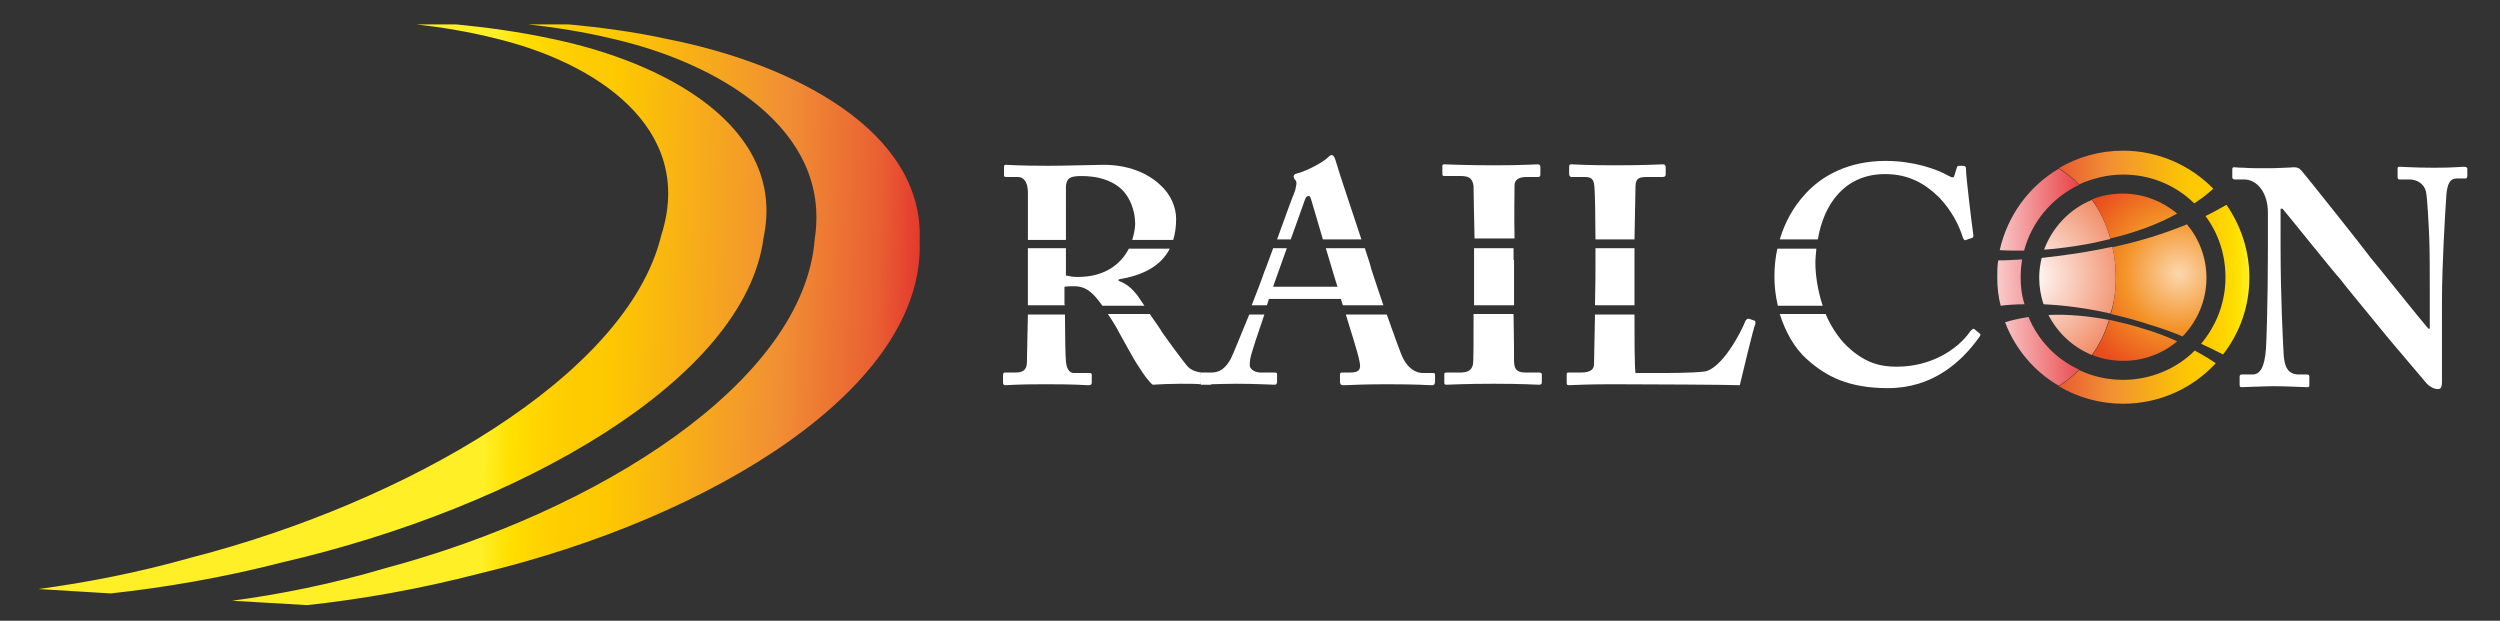 <svg xmlns="http://www.w3.org/2000/svg" xmlns:xlink="http://www.w3.org/1999/xlink" id="Ebene_1" x="0px" y="0px" viewBox="0 0 512.7 127.3" style="enable-background:new 0 0 512.7 127.3;" xml:space="preserve"><rect x="0" y="0" width="512.7" height="127.3" fill="#333333" stroke="none"/><style type="text/css">	.st0{fill:url(#SVGID_1_);}	.st1{fill:url(#SVGID_00000039127915114917925870000005146755201697614758_);}	.st2{fill:url(#SVGID_00000103945367672072541630000014130553529294143919_);}	.st3{fill:url(#SVGID_00000063609396490534525060000000801084424535867529_);}	.st4{fill:url(#SVGID_00000108283855282300540160000010496318326729545094_);}	.st5{fill:url(#SVGID_00000153663738741469541800000005752131993882999443_);}	.st6{fill:url(#SVGID_00000036956706472670046090000005721033532105452705_);}	.st7{fill:url(#SVGID_00000031895992784967687710000008728307686513135542_);}	.st8{fill:url(#SVGID_00000133503627982227645660000013531443918928319656_);}	.st9{fill:url(#SVGID_00000113354100141604035020000001996447981474783119_);}	.st10{fill:url(#SVGID_00000033370103426010558060000015028946863736110270_);}	.st11{fill:url(#SVGID_00000109723276717458117640000010832543635339855760_);}	.st12{fill:url(#SVGID_00000011752282980518127490000016226599612319000723_);}	.st13{fill:#FFFFFF;}</style><g>	<g>					<linearGradient id="SVGID_1_" gradientUnits="userSpaceOnUse" x1="100.155" y1="65.131" x2="189.787" y2="62.374" gradientTransform="matrix(1 0 0 -1 0 130)">			<stop offset="0" style="stop-color:#FFEF26"></stop>			<stop offset="5.948725e-02" style="stop-color:#FFE000"></stop>			<stop offset="0.13" style="stop-color:#FFD300"></stop>			<stop offset="0.203" style="stop-color:#FECB00"></stop>			<stop offset="0.281" style="stop-color:#FDC800"></stop>			<stop offset="0.668" style="stop-color:#F18F34"></stop>			<stop offset="0.888" style="stop-color:#E95F32"></stop>			<stop offset="1" style="stop-color:#E3312D"></stop>		</linearGradient>		<path class="st0" d="M39.4,114.3c-11.3,3.2-21.9,5.2-31.5,6.5l14.8,0.9c11-1.2,22.9-3.2,35.3-6.4c48-11.1,94.8-37.2,98.6-66.6   c4.7-22.4-19.7-35.9-43.7-40.8C106.4,6.5,99.7,5.6,93.5,5h-8.1c5.2,0.6,10.8,1.5,16.3,2.9c20.4,4.9,41,18.3,33.9,40.4   C128.6,77.2,82.9,103.1,39.4,114.3z M79.1,116.5c-11.1,3.3-21.8,5.4-31.5,6.7l15.4,0.9c11.1-1.2,23.1-3.3,35.4-6.5   c47.7-11.4,91.4-38.2,90.2-68.2c1-22.7-26.3-36.4-51.8-41.4C130,6.5,123,5.6,116.6,5h-8.3c5.4,0.6,11.3,1.5,17.1,2.9   c21.7,4.9,45.1,18.5,41.7,41C164.9,78.5,122.2,105,79.1,116.5z"></path>	</g>	<g>					<linearGradient id="SVGID_00000121240568534820283270000001147200499211956613_" gradientUnits="userSpaceOnUse" x1="-222.579" y1="-823.965" x2="-221.506" y2="-851.862" gradientTransform="matrix(0 -1 -1 0 -421.022 -164.262)">			<stop offset="5.076140e-03" style="stop-color:#FFFFFF"></stop>			<stop offset="1" style="stop-color:#E52529"></stop>		</linearGradient>		<path style="fill:url(#SVGID_00000121240568534820283270000001147200499211956613_);" d="M414.4,56.9c0-1.3,0.1-2.5,0.3-3.7   c-1.7,0.1-3.3,0.2-4.9,0.2c-0.2,1.1-0.2,2.3-0.2,3.5c0,2,0.2,3.9,0.7,5.8c1.6-0.2,3.2-0.3,4.9-0.3   C414.6,60.6,414.4,58.8,414.4,56.9z"></path>					<linearGradient id="SVGID_00000042698193635519354810000012967893883282542256_" gradientUnits="userSpaceOnUse" x1="-207.888" y1="-823.393" x2="-206.814" y2="-851.304" gradientTransform="matrix(0 -1 -1 0 -421.022 -164.262)">			<stop offset="5.076140e-03" style="stop-color:#FFFFFF"></stop>			<stop offset="1" style="stop-color:#E52529"></stop>		</linearGradient>		<path style="fill:url(#SVGID_00000042698193635519354810000012967893883282542256_);" d="M415.1,51.4c1.6-6,5.8-10.9,11.3-13.5   c-1.3-1.3-2.7-2.4-4.2-3.3c-6.1,3.6-10.5,9.6-12.1,16.7C411.7,51.4,413.4,51.4,415.1,51.4z"></path>					<linearGradient id="SVGID_00000023996691692181268810000006975741979030631100_" gradientUnits="userSpaceOnUse" x1="-200.562" y1="-882.318" x2="-200.562" y2="-839.275" gradientTransform="matrix(0 -1 -1 0 -421.022 -164.262)">			<stop offset="0" style="stop-color:#FFEF26"></stop>			<stop offset="5.948725e-02" style="stop-color:#FFE000"></stop>			<stop offset="0.13" style="stop-color:#FFD300"></stop>			<stop offset="0.203" style="stop-color:#FECB00"></stop>			<stop offset="0.281" style="stop-color:#FDC800"></stop>			<stop offset="0.668" style="stop-color:#F18F34"></stop>			<stop offset="0.888" style="stop-color:#E95F32"></stop>			<stop offset="1" style="stop-color:#E3312D"></stop>		</linearGradient>		<path style="fill:url(#SVGID_00000023996691692181268810000006975741979030631100_);" d="M435.4,35.8c5.7,0,10.8,2.2,14.6,5.9   c1.4-0.9,2.7-1.9,3.9-3c-4.7-4.8-11.3-7.8-18.5-7.8c-4.8,0-9.3,1.3-13.2,3.6c1.5,0.9,2.9,2,4.2,3.3   C429.1,36.6,432.2,35.8,435.4,35.8z"></path>					<linearGradient id="SVGID_00000179631527702566281250000008107436710529135523_" gradientUnits="userSpaceOnUse" x1="-221.612" y1="-882.322" x2="-221.612" y2="-839.271" gradientTransform="matrix(0 -1 -1 0 -421.022 -164.262)">			<stop offset="0" style="stop-color:#FFEF26"></stop>			<stop offset="5.948725e-02" style="stop-color:#FFE000"></stop>			<stop offset="0.13" style="stop-color:#FFD300"></stop>			<stop offset="0.203" style="stop-color:#FECB00"></stop>			<stop offset="0.281" style="stop-color:#FDC800"></stop>			<stop offset="0.668" style="stop-color:#F18F34"></stop>			<stop offset="0.888" style="stop-color:#E95F32"></stop>			<stop offset="1" style="stop-color:#E3312D"></stop>		</linearGradient>		<path style="fill:url(#SVGID_00000179631527702566281250000008107436710529135523_);" d="M456.4,56.9c0,5.2-1.9,9.9-5,13.6   c1.5,0.7,3,1.4,4.5,2.2c3.4-4.4,5.4-9.8,5.4-15.8c0-5.6-1.8-10.7-4.7-14.9c-1.4,0.8-2.8,1.6-4.3,2.3   C454.9,47.8,456.4,52.1,456.4,56.9z"></path>					<linearGradient id="SVGID_00000057123540185299138070000013430061474800293791_" gradientUnits="userSpaceOnUse" x1="-236.912" y1="-824.515" x2="-235.839" y2="-852.419" gradientTransform="matrix(0 -1 -1 0 -421.022 -164.262)">			<stop offset="5.076140e-03" style="stop-color:#FFFFFF"></stop>			<stop offset="1" style="stop-color:#E52529"></stop>		</linearGradient>		<path style="fill:url(#SVGID_00000057123540185299138070000013430061474800293791_);" d="M416,65c-1.7,0.3-3.3,0.6-4.8,1.1   c2.1,5.5,6,10.1,11,13c1.5-0.9,2.9-2,4.2-3.3C421.7,73.7,418,69.8,416,65z"></path>					<linearGradient id="SVGID_00000134242981659647852170000006686683355149494205_" gradientUnits="userSpaceOnUse" x1="-241.612" y1="-882.317" x2="-241.612" y2="-839.275" gradientTransform="matrix(0 -1 -1 0 -421.022 -164.262)">			<stop offset="0" style="stop-color:#FFEF26"></stop>			<stop offset="5.948725e-02" style="stop-color:#FFE000"></stop>			<stop offset="0.13" style="stop-color:#FFD300"></stop>			<stop offset="0.203" style="stop-color:#FECB00"></stop>			<stop offset="0.281" style="stop-color:#FDC800"></stop>			<stop offset="0.668" style="stop-color:#F18F34"></stop>			<stop offset="0.888" style="stop-color:#E95F32"></stop>			<stop offset="1" style="stop-color:#E3312D"></stop>		</linearGradient>		<path style="fill:url(#SVGID_00000134242981659647852170000006686683355149494205_);" d="M435.4,77.9c-3.2,0-6.3-0.7-9-2   c-1.3,1.3-2.7,2.4-4.2,3.3c3.9,2.3,8.4,3.6,13.2,3.6c7.5,0,14.3-3.2,19-8.3c-1.3-0.9-2.8-1.8-4.3-2.6   C446.4,75.6,441.1,77.9,435.4,77.9z"></path>					<radialGradient id="SVGID_00000069388489973091193740000009383482053579765159_" cx="-221.073" cy="-837.126" r="28.98" gradientTransform="matrix(0 -1 -1 0 -421.022 -164.262)" gradientUnits="userSpaceOnUse">			<stop offset="0" style="stop-color:#FFFFFF"></stop>			<stop offset="1" style="stop-color:#EB5C28"></stop>		</radialGradient>		<path style="fill:url(#SVGID_00000069388489973091193740000009383482053579765159_);" d="M420.1,64.6c1.9,3.7,5,6.6,8.9,8.2   c1.5-2.1,2.7-4.5,3.5-7.2C428.2,64.8,424,64.4,420.1,64.6z"></path>					<radialGradient id="SVGID_00000077325685087369431700000005946336868102736293_" cx="-221.073" cy="-837.129" r="28.98" gradientTransform="matrix(0 -1 -1 0 -421.022 -164.262)" gradientUnits="userSpaceOnUse">			<stop offset="0" style="stop-color:#FFFFFF"></stop>			<stop offset="1" style="stop-color:#EB5C28"></stop>		</radialGradient>		<path style="fill:url(#SVGID_00000077325685087369431700000005946336868102736293_);" d="M433.9,56.9c0-2.2-0.2-4.3-0.7-6.3   c-3.6,0.8-7.3,1.4-11.2,1.9c-1.1,0.1-2.2,0.3-3.3,0.4c-0.3,1.3-0.5,2.6-0.5,4c0,1.9,0.3,3.8,0.9,5.5c4.3,0.2,8.9,0.8,13.7,1.9   C433.6,62,433.9,59.5,433.9,56.9z"></path>					<radialGradient id="SVGID_00000165230867283456445500000012162622407968647098_" cx="-220.357" cy="-867.899" r="22.568" gradientTransform="matrix(0 -1 -1 0 -421.022 -164.262)" gradientUnits="userSpaceOnUse">			<stop offset="0" style="stop-color:#FCD7AE"></stop>			<stop offset="0.513" style="stop-color:#F39226"></stop>			<stop offset="1" style="stop-color:#E94C1D"></stop>		</radialGradient>		<path style="fill:url(#SVGID_00000165230867283456445500000012162622407968647098_);" d="M432.6,65.6c-0.8,2.6-2,5-3.5,7.2   c2,0.8,4.1,1.2,6.4,1.2c4.2,0,8-1.5,11-4c-2.2-1-4.5-1.9-7-2.6C437.1,66.6,434.8,66.1,432.6,65.6z"></path>					<radialGradient id="SVGID_00000098203629150158763960000003862768121203339140_" cx="-221.072" cy="-837.127" r="28.98" gradientTransform="matrix(0 -1 -1 0 -421.022 -164.262)" gradientUnits="userSpaceOnUse">			<stop offset="0" style="stop-color:#FFFFFF"></stop>			<stop offset="1" style="stop-color:#EB5C28"></stop>		</radialGradient>		<path style="fill:url(#SVGID_00000098203629150158763960000003862768121203339140_);" d="M419.2,51.2c1.3-0.1,2.6-0.2,4-0.4   c3.3-0.4,6.5-1,9.6-1.8c-0.8-3-2.1-5.7-3.8-8C424.5,42.8,420.9,46.6,419.2,51.2z"></path>					<radialGradient id="SVGID_00000168805644674164976030000018012238214679572381_" cx="-220.357" cy="-867.898" r="22.566" gradientTransform="matrix(0 -1 -1 0 -421.022 -164.262)" gradientUnits="userSpaceOnUse">			<stop offset="0" style="stop-color:#FCD7AE"></stop>			<stop offset="0.513" style="stop-color:#F39226"></stop>			<stop offset="1" style="stop-color:#E94C1D"></stop>		</radialGradient>		<path style="fill:url(#SVGID_00000168805644674164976030000018012238214679572381_);" d="M446.5,43.8c-3-2.5-6.9-4.1-11.1-4.1   c-2.3,0-4.4,0.4-6.4,1.2c1.7,2.4,3,5.1,3.8,8C437.9,47.7,442.5,46,446.5,43.8z"></path>					<radialGradient id="SVGID_00000000917887233955842090000015191732056916389542_" cx="-220.358" cy="-867.897" r="22.567" gradientTransform="matrix(0 -1 -1 0 -421.022 -164.262)" gradientUnits="userSpaceOnUse">			<stop offset="0" style="stop-color:#FCD7AE"></stop>			<stop offset="0.513" style="stop-color:#F39226"></stop>			<stop offset="1" style="stop-color:#E94C1D"></stop>		</radialGradient>		<path style="fill:url(#SVGID_00000000917887233955842090000015191732056916389542_);" d="M433.9,56.9c0,2.6-0.3,5.1-1,7.5   c2.6,0.6,5.3,1.3,8,2.2c2.3,0.7,4.6,1.5,6.7,2.4c3-3.1,4.9-7.3,4.9-12c0-4.2-1.5-8-4-11c-4.6,1.9-9.7,3.5-15.3,4.7   C433.7,52.6,433.9,54.7,433.9,56.9z"></path>	</g>	<g>		<g>			<path class="st13" d="M467.7,50.5c0,10.7,0.5,19.6,0.6,21.6c0.1,3.2,0.9,4.7,3.2,4.7h1.6c0.5,0,0.5,0.3,0.5,0.6v1.5    c0,0.4,0,0.5-0.5,0.5c-0.6,0-4.4-0.2-6.8-0.2c-1.6,0-5.9,0.2-6.6,0.2c-0.3,0-0.4-0.1-0.4-0.6v-1.6c0-0.1,0.1-0.4,0.4-0.4h2.2    c1.6,0,2.5-1.4,2.8-5.2c0.1-1.1,0.4-10,0.4-20.1v-8c0-3.8-2.1-6.7-4.9-6.7h-2c-0.3-0.1-0.4-0.2-0.4-0.4v-1.7    c0-0.3,0.1-0.4,0.4-0.4s0.8,0.1,2,0.1c1.1,0.1,2.8,0.1,5.6,0.1c1.1,0,2-0.1,2.8-0.1s1.4-0.1,1.8-0.1c0.8,0,1.1,0.2,1.5,0.6    c0.6,0.6,13,16.2,14.3,18c0.9,1,10.7,13.3,11.8,14.5h0.3v-6.6c0-5.6,0-8.7-0.1-11.9c-0.1-2.4-0.4-8.6-0.7-9.7    c-0.4-1.5-1.8-2.4-3.4-2.4h-2c-0.4,0-0.4-0.3-0.4-0.6v-1.5c0-0.4,0-0.5,0.5-0.5c0.8,0,2.8,0.2,7.1,0.2c3.8,0,5.3-0.2,6.1-0.2    c0.5,0,0.6,0.3,0.6,0.4V36c0,0.4-0.1,0.6-0.4,0.6h-1.8c-1.3,0-1.9,1-2.1,3.4c-0.3,4.3-0.9,14.9-0.9,21.4V78c0,0.9,0,1.8-0.8,1.8    c-0.9,0-1.6-0.5-2.2-1c-0.5-0.6-3.9-4.6-7.8-9.2c-4.4-5.4-9.4-11.4-10.1-12.4c-0.9-0.9-11-13.5-11.8-14.4h-0.4L467.7,50.5    L467.7,50.5z"></path>		</g>		<g>			<path class="st13" d="M210.6,74.3c0,1.7-1,2.1-2.4,2.1h-2.1c-0.3,0-0.4,0.2-0.4,0.5v1.5c0,0.4,0.1,0.6,0.5,0.6    c0.6,0,2.1-0.2,8.3-0.2c6.6,0,7.8,0.2,8.7,0.2c0.5,0,0.7-0.1,0.7-0.6v-1.5c0-0.3-0.1-0.4-0.5-0.4h-3.2c-1,0-1.5-1.1-1.6-2.4    c-0.1-0.8-0.2-5.7-0.2-9.6h-7.6C210.7,67.6,210.7,70.9,210.6,74.3z"></path>			<path class="st13" d="M218.6,38.3c0-0.8,0.3-1.5,0.8-1.8s1.3-0.4,2.3-0.4c3.2,0,6.1,0.7,8.3,2.7c1.6,1.5,2.8,4.2,2.8,7.1    c0,0.8-0.2,2-0.6,3.3h8.4c0.4-1.3,0.6-2.7,0.6-4.3c0-2.4-1.1-5.1-3.4-7.1c-2.5-2.3-6.4-4-11.5-4c-1.9,0-7.7,0.2-11.3,0.2    c-6.2,0-8.2-0.2-8.7-0.2c-0.3,0-0.4,0.1-0.4,0.4v1.7c0,0.3,0.1,0.4,0.4,0.4h2.5c1.1,0,2,1,2,3.2v9.7h7.8L218.6,38.3z"></path>			<path class="st13" d="M248.2,78.9c0.1,0,0.2,0,0.3-0.1c-0.4,0-0.8,0-1.1,0.1C247.8,78.9,248,78.9,248.2,78.9z"></path>			<path class="st13" d="M218.3,62.2v-3.4c0.7-0.1,1.8-0.1,2-0.1c2.7,0,4.1,1.7,5.7,3.9c0,0,0,0.1,0.1,0.1h8.6    c-0.7-1-1.3-1.9-1.5-2.2c-0.9-1.1-2-2.3-3.8-2.9v-0.3c4.8-0.8,8.6-2.6,10.5-6.3h-8.4c-1.5,2.9-4.6,5.8-10.5,5.8    c-0.8,0-1.5-0.1-2.4-0.3v-5.6h-7.8v5.2c0,2.2,0,4.3,0,6.5h7.6C218.3,62.5,218.3,62.3,218.3,62.2z"></path>			<path class="st13" d="M246.1,76.9c0-0.3,0.1-0.4,0.3-0.5c-1-0.1-1.9-0.4-2.7-1.1c-0.9-0.9-5-6.6-5.4-7.2c-0.2-0.4-1.3-2-2.5-3.7    h-8.6c0.9,1.3,1.8,2.8,2.2,3.6c0.6,1,3,5.6,4.2,7.3c0.8,1.3,2,3,2.8,3.6c1.4-0.1,3.8-0.2,5.6-0.2c1.9,0,3.3,0,4.2,0.1    c-0.1-0.1-0.1-0.4-0.1-0.7V76.9z"></path>			<path class="st13" d="M252.4,73.6c-1.1,2-2.3,2.8-4,2.8h-1.9h-0.1c-0.2,0-0.3,0.2-0.3,0.5v1.2c0,0.3,0,0.6,0.1,0.7    s0.1,0.1,0.2,0.1c0.3,0,0.6,0,1,0c0.3,0,0.6,0,1.1-0.1c1,0,2.6-0.1,4.9-0.1c4.4,0,7.1,0.2,8,0.2c0.4,0,0.5-0.3,0.5-0.6v-1.6    c0-0.2-0.1-0.3-0.6-0.3h-2.7c-1.3,0-2.3-0.7-2.3-1.5c0-0.3,0-0.8,0.1-1.3c0.2-1.2,1.8-5.9,2.9-9.1h-3.1    C254.4,68.8,252.8,72.9,252.4,73.6z"></path>			<path class="st13" d="M267.6,41c0.2-0.6,0.4-0.8,0.8-0.8c0.3,0,0.4,0.4,0.6,1.1c0.2,0.6,1.2,4.1,2.3,7.8h7.9    c-1.9-5.8-4.5-13.4-5.3-16.2c-0.1-0.4-0.4-1.1-0.8-1.1c-0.3,0-0.6,0.3-0.9,0.6c-0.8,0.8-4.2,2.7-6.3,3.2    c-0.5,0.1-0.6,0.4-0.6,0.6c0,0.2,0.2,0.6,0.4,0.8c0.4,0.4,0,1.5-0.1,2.1c-0.4,0.9-2.2,5.8-3.7,10h2.8    C266.1,45.1,267.5,41.4,267.6,41z"></path>			<path class="st13" d="M278.8,74.1c0.4,1.7-0.1,2.3-1.9,2.3h-1.6c-0.4,0-0.5,0.1-0.5,0.5v1.3c0,0.4,0.1,0.8,0.6,0.8    c1.4,0,3.5-0.2,8.9-0.2c7,0,8.2,0.2,9.4,0.2c0.5,0,0.6-0.4,0.6-0.8v-1.3c0-0.3-0.1-0.4-0.5-0.4h-2c-1.3,0-2.9-0.8-4-2.9    c-0.5-0.9-1.9-4.9-3.4-9.1H276C277,67.8,278.5,72.4,278.8,74.1z"></path>			<path class="st13" d="M279.9,50.9h-8c1.1,3.6,2.1,7.1,2.4,7.9h-13.2c0.2-0.7,1.5-4.2,2.8-7.9h-2.8c-0.9,2.4-1.6,4.4-1.8,4.8    c-0.6,1.8-1.6,4.3-2.6,6.9h3.1c0.2-0.6,0.4-1,0.4-1.3H275c0.1,0.3,0.2,0.8,0.4,1.3h8.3c-1-2.9-1.9-5.7-2.5-7.5    C281,54.2,280.5,52.7,279.9,50.9z"></path>			<path class="st13" d="M302.1,74.6c-0.3,1.7-1.6,1.8-2.9,1.8h-2.5c-0.4,0-0.5,0.1-0.5,0.4v1.7c0,0.3,0.1,0.4,0.5,0.4    c0.6,0,3.4-0.2,9.7-0.2c5.9,0,8.5,0.2,9.2,0.2c0.4,0,0.6-0.1,0.6-0.5v-1.6c0-0.3-0.3-0.4-0.5-0.4H313c-1.5,0-2.5-0.3-2.5-2.3    c0-0.4,0-5.4-0.1-9.7h-8.2C302.2,69.1,302.2,74,302.1,74.6z"></path>			<path class="st13" d="M310.4,53.3c0-0.2,0-1.1,0-2.4h-8.1c0,0.6,0,1,0,1.3v4.4c0,1.1,0,3.4,0,6h8.2c0-2.3,0-4.2,0-4.4v-4.9H310.4    z"></path>			<path class="st13" d="M310.6,38c0-1.2,1-1.7,2.4-1.7h2.4c0.3,0,0.5-0.1,0.5-0.5v-1.5c0-0.3-0.1-0.6-0.5-0.6c-0.9,0-2.9,0.2-9,0.2    c-6.2,0-9.5-0.2-10.2-0.2c-0.3,0-0.4,0.1-0.4,0.4v1.6c0,0.3,0.1,0.4,0.5,0.4h3.3c1.8,0,2.4,0.6,2.6,2.1c0,0.6,0.1,6.8,0.2,10.7    h8.2C310.5,44.7,310.6,38.4,310.6,38z"></path>			<path class="st13" d="M335.2,53.4c0-0.7,0-1.6,0-2.5h-8v3c0,1.5,0,5-0.1,8.7h8.1c0-1.9,0-3.4,0-3.7V53.4z"></path>			<path class="st13" d="M326.9,74.7c0,0.8-0.4,1.7-2.7,1.7h-2.5c-0.4,0-0.4,0.1-0.4,0.5v1.5c0,0.4,0,0.6,0.5,0.6    c0.8,0,3-0.2,8.7-0.2c6.4,0,24.7,0.1,26.3,0.2c0.4-1.7,2.9-12.2,3.2-12.6c0-0.4,0-0.5-0.1-0.6l-1.1-0.4c-0.4-0.1-0.5,0-0.8,0.3    c-0.9,2.4-4.9,10-8.5,10.5c-2.5,0.3-7.1,0.3-10.6,0.3h-3.5c-0.2-1.7-0.2-7.5-0.2-12h-8.1C327,69.3,326.9,74.1,326.9,74.7z"></path>			<path class="st13" d="M335.4,38.6c0-1.7,0.3-2.3,2.2-2.3h3.4c0.5,0,0.6-0.3,0.6-0.5v-1.5c0-0.3-0.1-0.6-0.6-0.6s-3.2,0.2-10,0.2    c-5.8,0-8.1-0.2-8.7-0.2c-0.4,0-0.5,0.1-0.5,0.5v1.5c0,0.2,0.1,0.6,0.5,0.6h2.7c1.6,0,1.9,0.6,2,2.3c0.1,1,0.2,6.5,0.2,10.5h8    C335.3,44.6,335.4,39.3,335.4,38.6z"></path>			<path class="st13" d="M363.9,56.7c0,1.9,0.2,3.9,0.7,6h9.2c-1.1-3.3-1.5-6.6-1.5-8.7c0-1,0.1-2,0.2-3h-8    C364.1,52.8,363.9,54.7,363.9,56.7z"></path>			<path class="st13" d="M386.6,35.7c4.9,0,8.2,2,11,4.7c2.7,2.8,4.2,5.9,4.9,8.2c0.2,0.5,0.4,0.8,0.7,0.6l1.2-0.4    c0.3-0.1,0.3-0.3,0.3-0.6c-0.3-1.9-1.5-12-1.5-13.2c0-0.9-0.1-1-0.9-1s-0.9,0-1,0.4l-0.5,1.6c-0.1,0.5-0.4,0.5-1.3,0    c-2.3-1.3-7-3-12.8-3c-7.6,0-13,3-16.4,6.7c-2.6,2.8-4.3,6-5.3,9.4h7.8C374,41.9,378.3,35.7,386.6,35.7z"></path>			<path class="st13" d="M406,68.4l-1.1-0.9c-0.2-0.2-0.4,0-0.8,0.4c-2.7,3.9-8.2,7.3-15.1,7.3c-3,0-6.7-0.5-10.9-4.9    c-1.6-1.8-2.8-3.8-3.7-5.9H365c1.1,3.5,2.9,6.9,5.6,9.3c3.9,3.5,8.5,5.9,16.6,5.9c9,0,15-5.2,18.8-10.6    C406.2,68.8,406.2,68.6,406,68.4z"></path>		</g>	</g></g></svg>